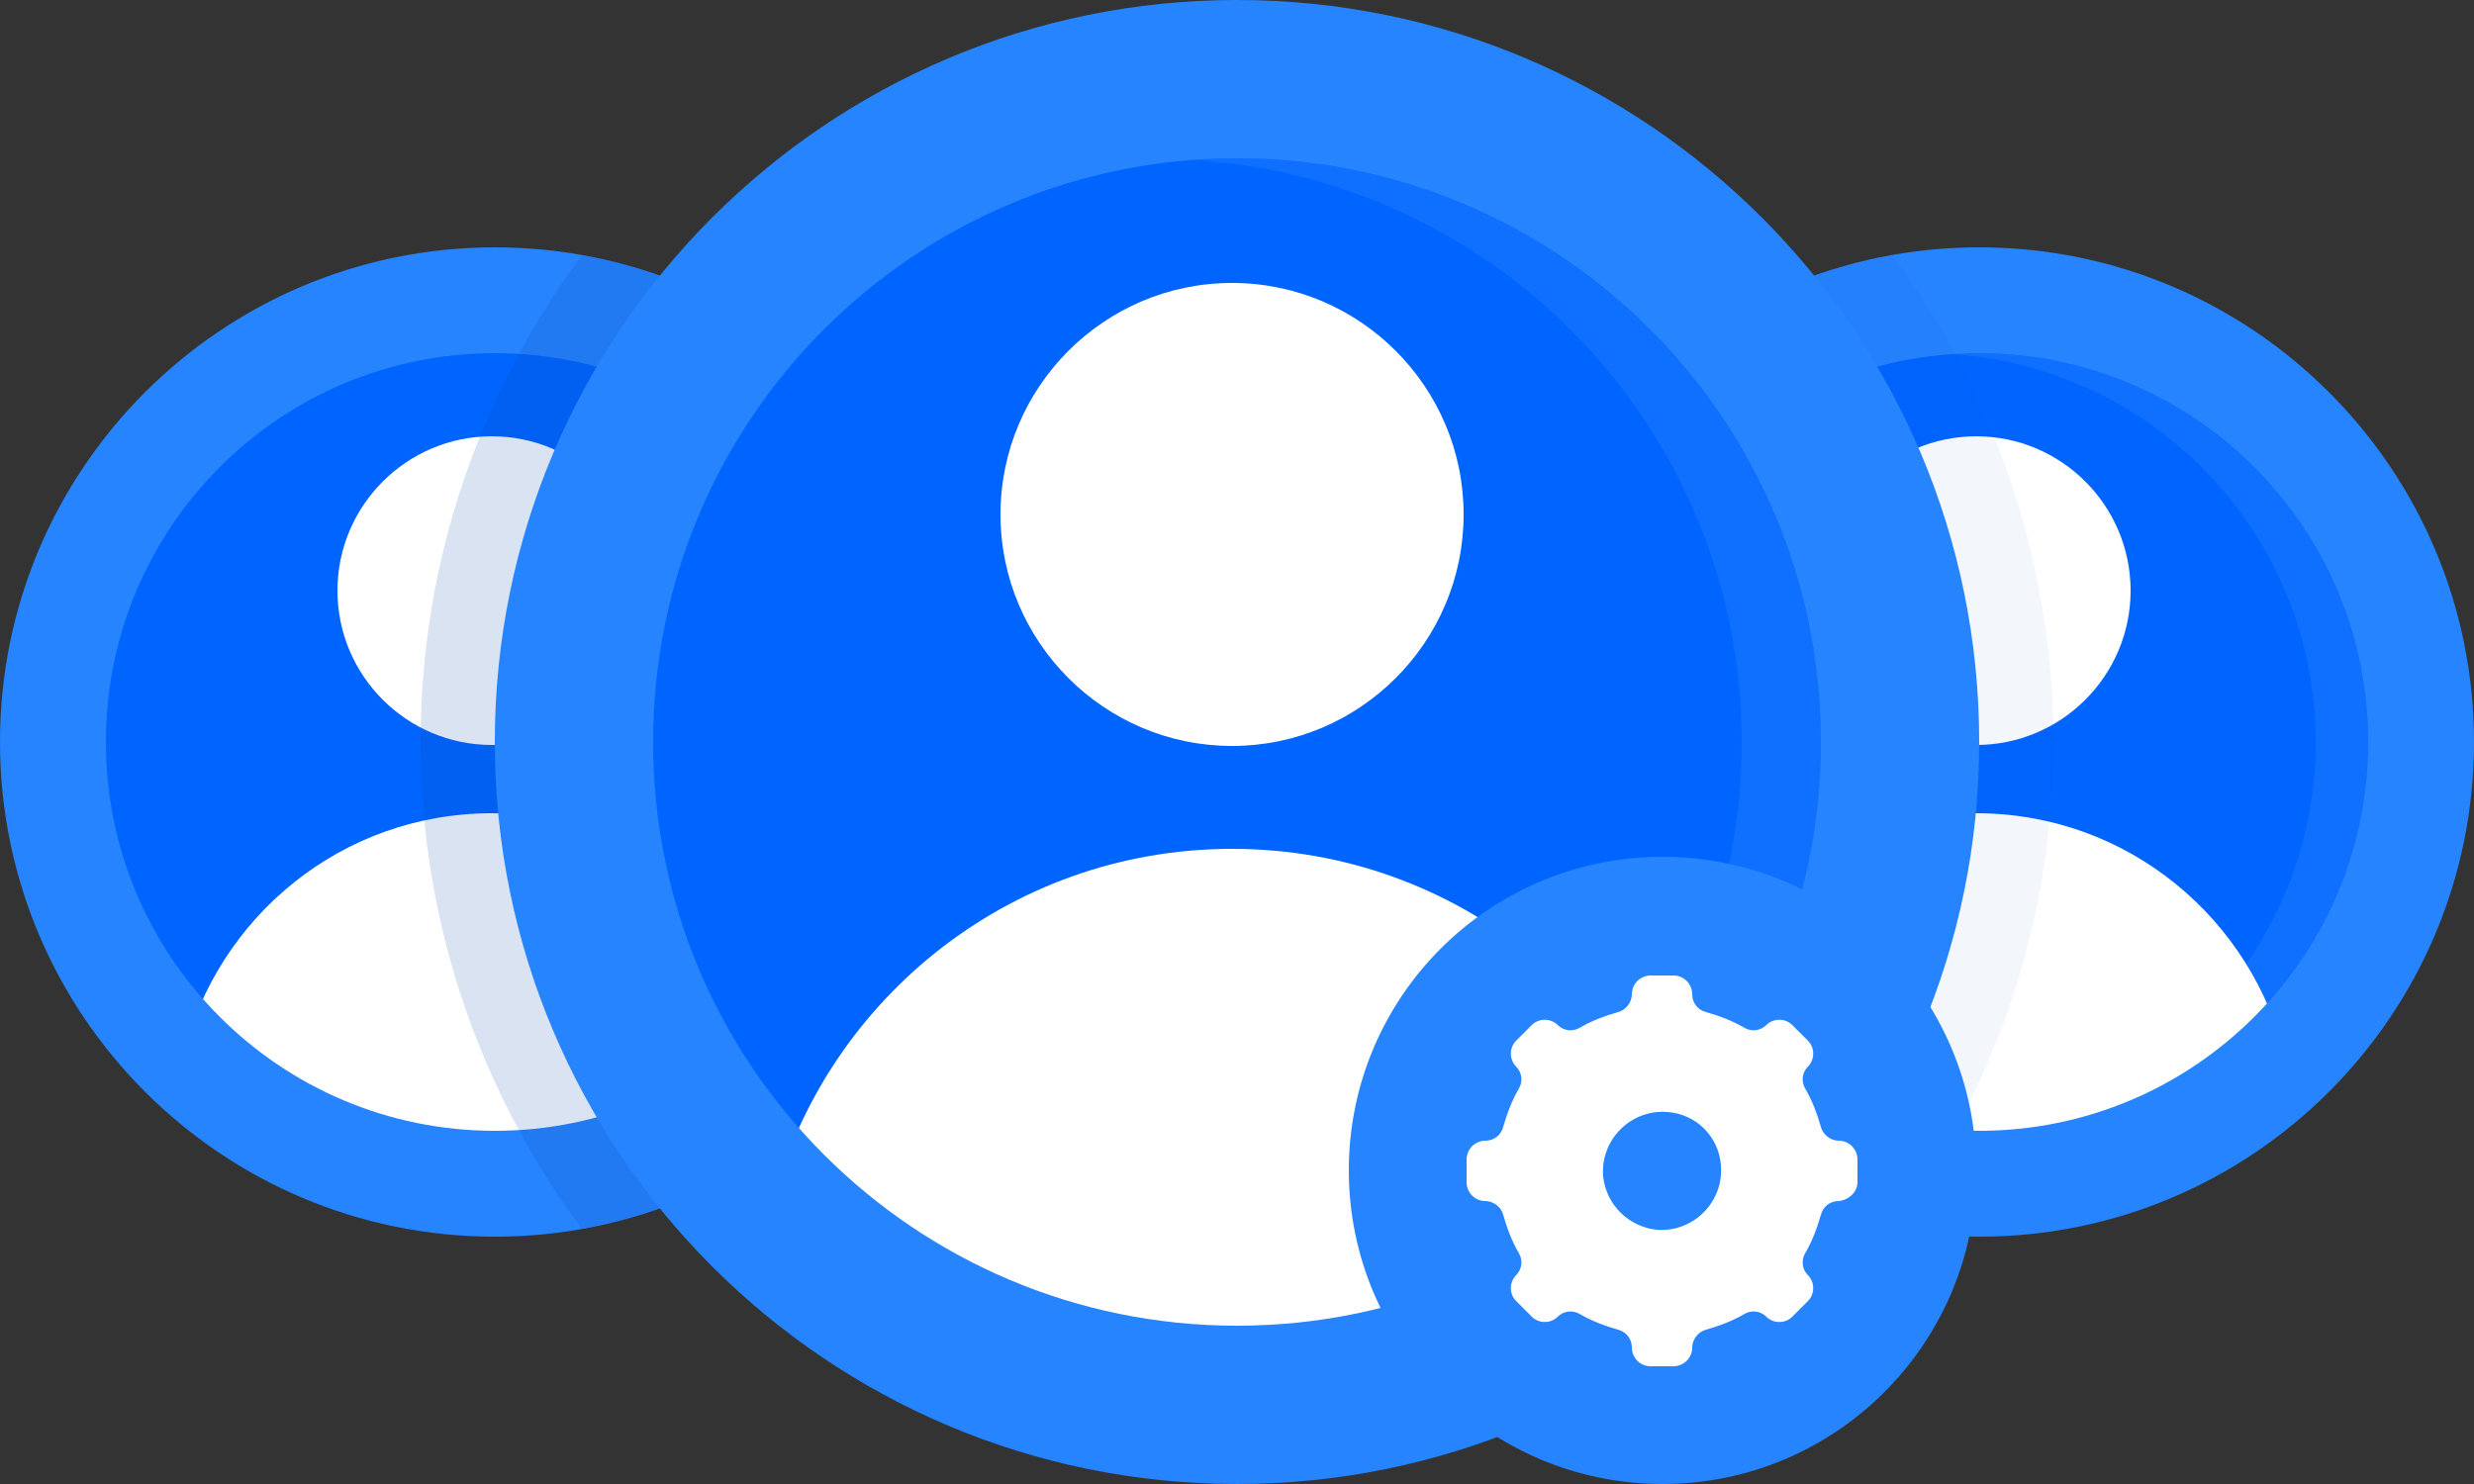 <?xml version="1.0" encoding="utf-8"?>
<!-- Generator: Adobe Illustrator 23.0.3, SVG Export Plug-In . SVG Version: 6.00 Build 0)  -->
<svg version="1.1" id="Layer_1" xmlns="http://www.w3.org/2000/svg" xmlns:xlink="http://www.w3.org/1999/xlink" x="0px" y="0px"
	 viewBox="0 0 250 150" style="enable-background:new 0 0 250 150;" xml:space="preserve">
<rect x="0" y="0" width="250" height="150" fill="#333333" stroke="none"/>
<style type="text/css">
	.st0{fill:#0065FF;}
	.st1{opacity:0.2;fill:#4C9AFF;enable-background:new    ;}
	.st2{fill:#FFFFFF;}
	.st3{fill:#2684FF;}
	.st4{opacity:5.000000e-02;fill:#0747A6;enable-background:new    ;}
	.st5{opacity:0.15;fill:#0747A6;enable-background:new    ;}
</style>
<g>
	<g>
		<g>
			<g>
				
					<ellipse id="XMLID_12_" transform="matrix(0.16 -0.987 0.987 0.16 93.932 260.404)" class="st0" cx="200" cy="75" rx="44.7" ry="44.7"/>
				<path class="st1" d="M200,35.7c-0.9,0-1.8,0-2.7,0.1C217.8,37.2,234,54.2,234,75s-16.2,37.9-36.7,39.2c0.9,0.1,1.8,0.1,2.7,0.1
					c21.7,0,39.3-17.6,39.3-39.3S221.7,35.7,200,35.7z"/>
				<path class="st2" d="M200,119.7c12,0,22.9-4.8,31-12.5c-3.3-14.3-16-25-31.3-25c-15.1,0-27.7,10.4-31.2,24.5
					C176.6,114.7,187.7,119.7,200,119.7z"/>
				<path class="st2" d="M184.1,59.7c0,8.6,7,15.6,15.6,15.6s15.6-7,15.6-15.6s-7-15.6-15.6-15.6C191.1,44.1,184.1,51.1,184.1,59.7z
					"/>
			</g>
			<path class="st3" d="M200,25c-27.6,0-50,22.4-50,50s22.4,50,50,50s50-22.4,50-50S227.6,25,200,25z M200,114.3
				c-21.7,0-39.3-17.6-39.3-39.3s17.6-39.3,39.3-39.3s39.3,17.6,39.3,39.3S221.7,114.3,200,114.3z"/>
		</g>
		<g>
			<g>
				<circle id="XMLID_11_" class="st0" cx="50" cy="75" r="44.7"/>
				<path class="st2" d="M50,119.7c12,0,22.9-4.8,31-12.5c-3.3-14.3-16-25-31.3-25c-15.1,0-27.7,10.4-31.2,24.5
					C26.6,114.7,37.7,119.7,50,119.7z"/>
				<path class="st2" d="M34.1,59.7c0,8.6,7,15.6,15.6,15.6s15.6-7,15.6-15.6s-7-15.6-15.6-15.6S34.1,51.1,34.1,59.7z"/>
			</g>
			<path class="st3" d="M50,25C22.4,25,0,47.4,0,75s22.4,50,50,50s50-22.4,50-50S77.6,25,50,25z M50,114.3
				c-21.7,0-39.3-17.6-39.3-39.3S28.3,35.7,50,35.7S89.3,53.3,89.3,75S71.7,114.3,50,114.3z"/>
		</g>
		<path class="st4" d="M207.5,75c0-18.4-6.1-35.5-16.3-49.2C167.8,30,150,50.4,150,75s17.8,45.1,41.2,49.2
			C201.4,110.5,207.5,93.4,207.5,75z"/>
		<path class="st5" d="M58.8,25.8C48.6,39.5,42.5,56.6,42.5,75s6.1,35.5,16.3,49.2C82.2,120,100,99.6,100,75S82.2,29.9,58.8,25.8z"
			/>
		<g>
			<g>
				<circle id="XMLID_10_" class="st0" cx="125" cy="75" r="67"/>
				<path class="st1" d="M125,16c-1.3,0-2.7,0.1-4,0.2c30.7,2.1,55,27.6,55,58.8s-24.3,56.8-55,58.8c1.3,0.1,2.7,0.2,4,0.2
					c32.6,0,59-26.4,59-59S157.6,16,125,16z"/>
				<path class="st2" d="M125,142c18,0,34.4-7.2,46.4-18.8c-4.9-21.4-24-37.4-46.9-37.4c-22.7,0-41.6,15.7-46.7,36.7
					C89.9,134.6,106.6,142,125,142z"/>
				<path class="st2" d="M101.1,52c0,12.9,10.5,23.4,23.4,23.4s23.4-10.5,23.4-23.4s-10.5-23.4-23.4-23.4S101.1,39.1,101.1,52z"/>
			</g>
			<path class="st3" d="M125,0C83.6,0,50,33.6,50,75s33.6,75,75,75s75-33.6,75-75S166.4,0,125,0z M125,134c-32.6,0-59-26.4-59-59
				s26.4-59,59-59s59,26.4,59,59S157.6,134,125,134z"/>
		</g>
	</g>
	<circle class="st3" cx="168" cy="118.3" r="31.7"/>
	<path id="XMLID_138_" class="st2" d="M187.7,119.5v-2.3c0-1-0.8-1.9-1.9-1.9l0,0c-0.8,0-1.6-0.6-1.8-1.4c-0.4-1.4-0.9-2.7-1.6-3.9
		c-0.4-0.7-0.3-1.6,0.3-2.2l0,0c0.7-0.7,0.7-1.9,0-2.6l-1.6-1.6c-0.7-0.7-1.9-0.7-2.6,0l0,0c-0.6,0.6-1.5,0.7-2.2,0.3
		c-1.2-0.7-2.5-1.2-3.9-1.6c-0.8-0.2-1.4-0.9-1.4-1.8l0,0c0-1-0.8-1.9-1.9-1.9h-2.3c-1,0-1.9,0.8-1.9,1.9l0,0c0,0.8-0.6,1.6-1.4,1.8
		c-1.4,0.4-2.7,0.9-3.9,1.6c-0.7,0.4-1.6,0.3-2.2-0.3l0,0c-0.7-0.7-1.9-0.7-2.6,0l-1.6,1.6c-0.7,0.7-0.7,1.9,0,2.6l0,0
		c0.6,0.6,0.7,1.5,0.3,2.2c-0.7,1.2-1.2,2.5-1.6,3.9c-0.2,0.8-0.9,1.4-1.8,1.4l0,0c-1,0-1.9,0.8-1.9,1.9v2.3c0,1,0.8,1.9,1.9,1.9
		l0,0c0.8,0,1.6,0.6,1.8,1.4c0.4,1.4,0.9,2.7,1.6,3.9c0.4,0.7,0.3,1.6-0.3,2.2l0,0c-0.7,0.7-0.7,1.9,0,2.6l1.6,1.6
		c0.7,0.7,1.9,0.7,2.6,0l0,0c0.6-0.6,1.5-0.7,2.2-0.3c1.2,0.7,2.5,1.2,3.9,1.6c0.8,0.2,1.4,0.9,1.4,1.8l0,0c0,1,0.8,1.9,1.9,1.9h2.3
		c1,0,1.9-0.8,1.9-1.9l0,0c0-0.8,0.6-1.6,1.4-1.8c1.4-0.4,2.7-0.9,3.9-1.6c0.7-0.4,1.6-0.3,2.2,0.3l0,0c0.7,0.7,1.9,0.7,2.6,0
		l1.6-1.6c0.7-0.7,0.7-1.9,0-2.6l0,0c-0.6-0.6-0.7-1.5-0.3-2.2c0.7-1.2,1.2-2.5,1.6-3.9c0.2-0.8,0.9-1.4,1.8-1.4l0,0
		C186.8,121.3,187.7,120.5,187.7,119.5z M173.9,117.8c0.3,3.7-2.8,6.8-6.5,6.5c-2.8-0.3-5.1-2.5-5.4-5.4c-0.3-3.7,2.8-6.8,6.5-6.5
		C171.4,112.6,173.7,114.9,173.9,117.8z"/>
</g>
</svg>
